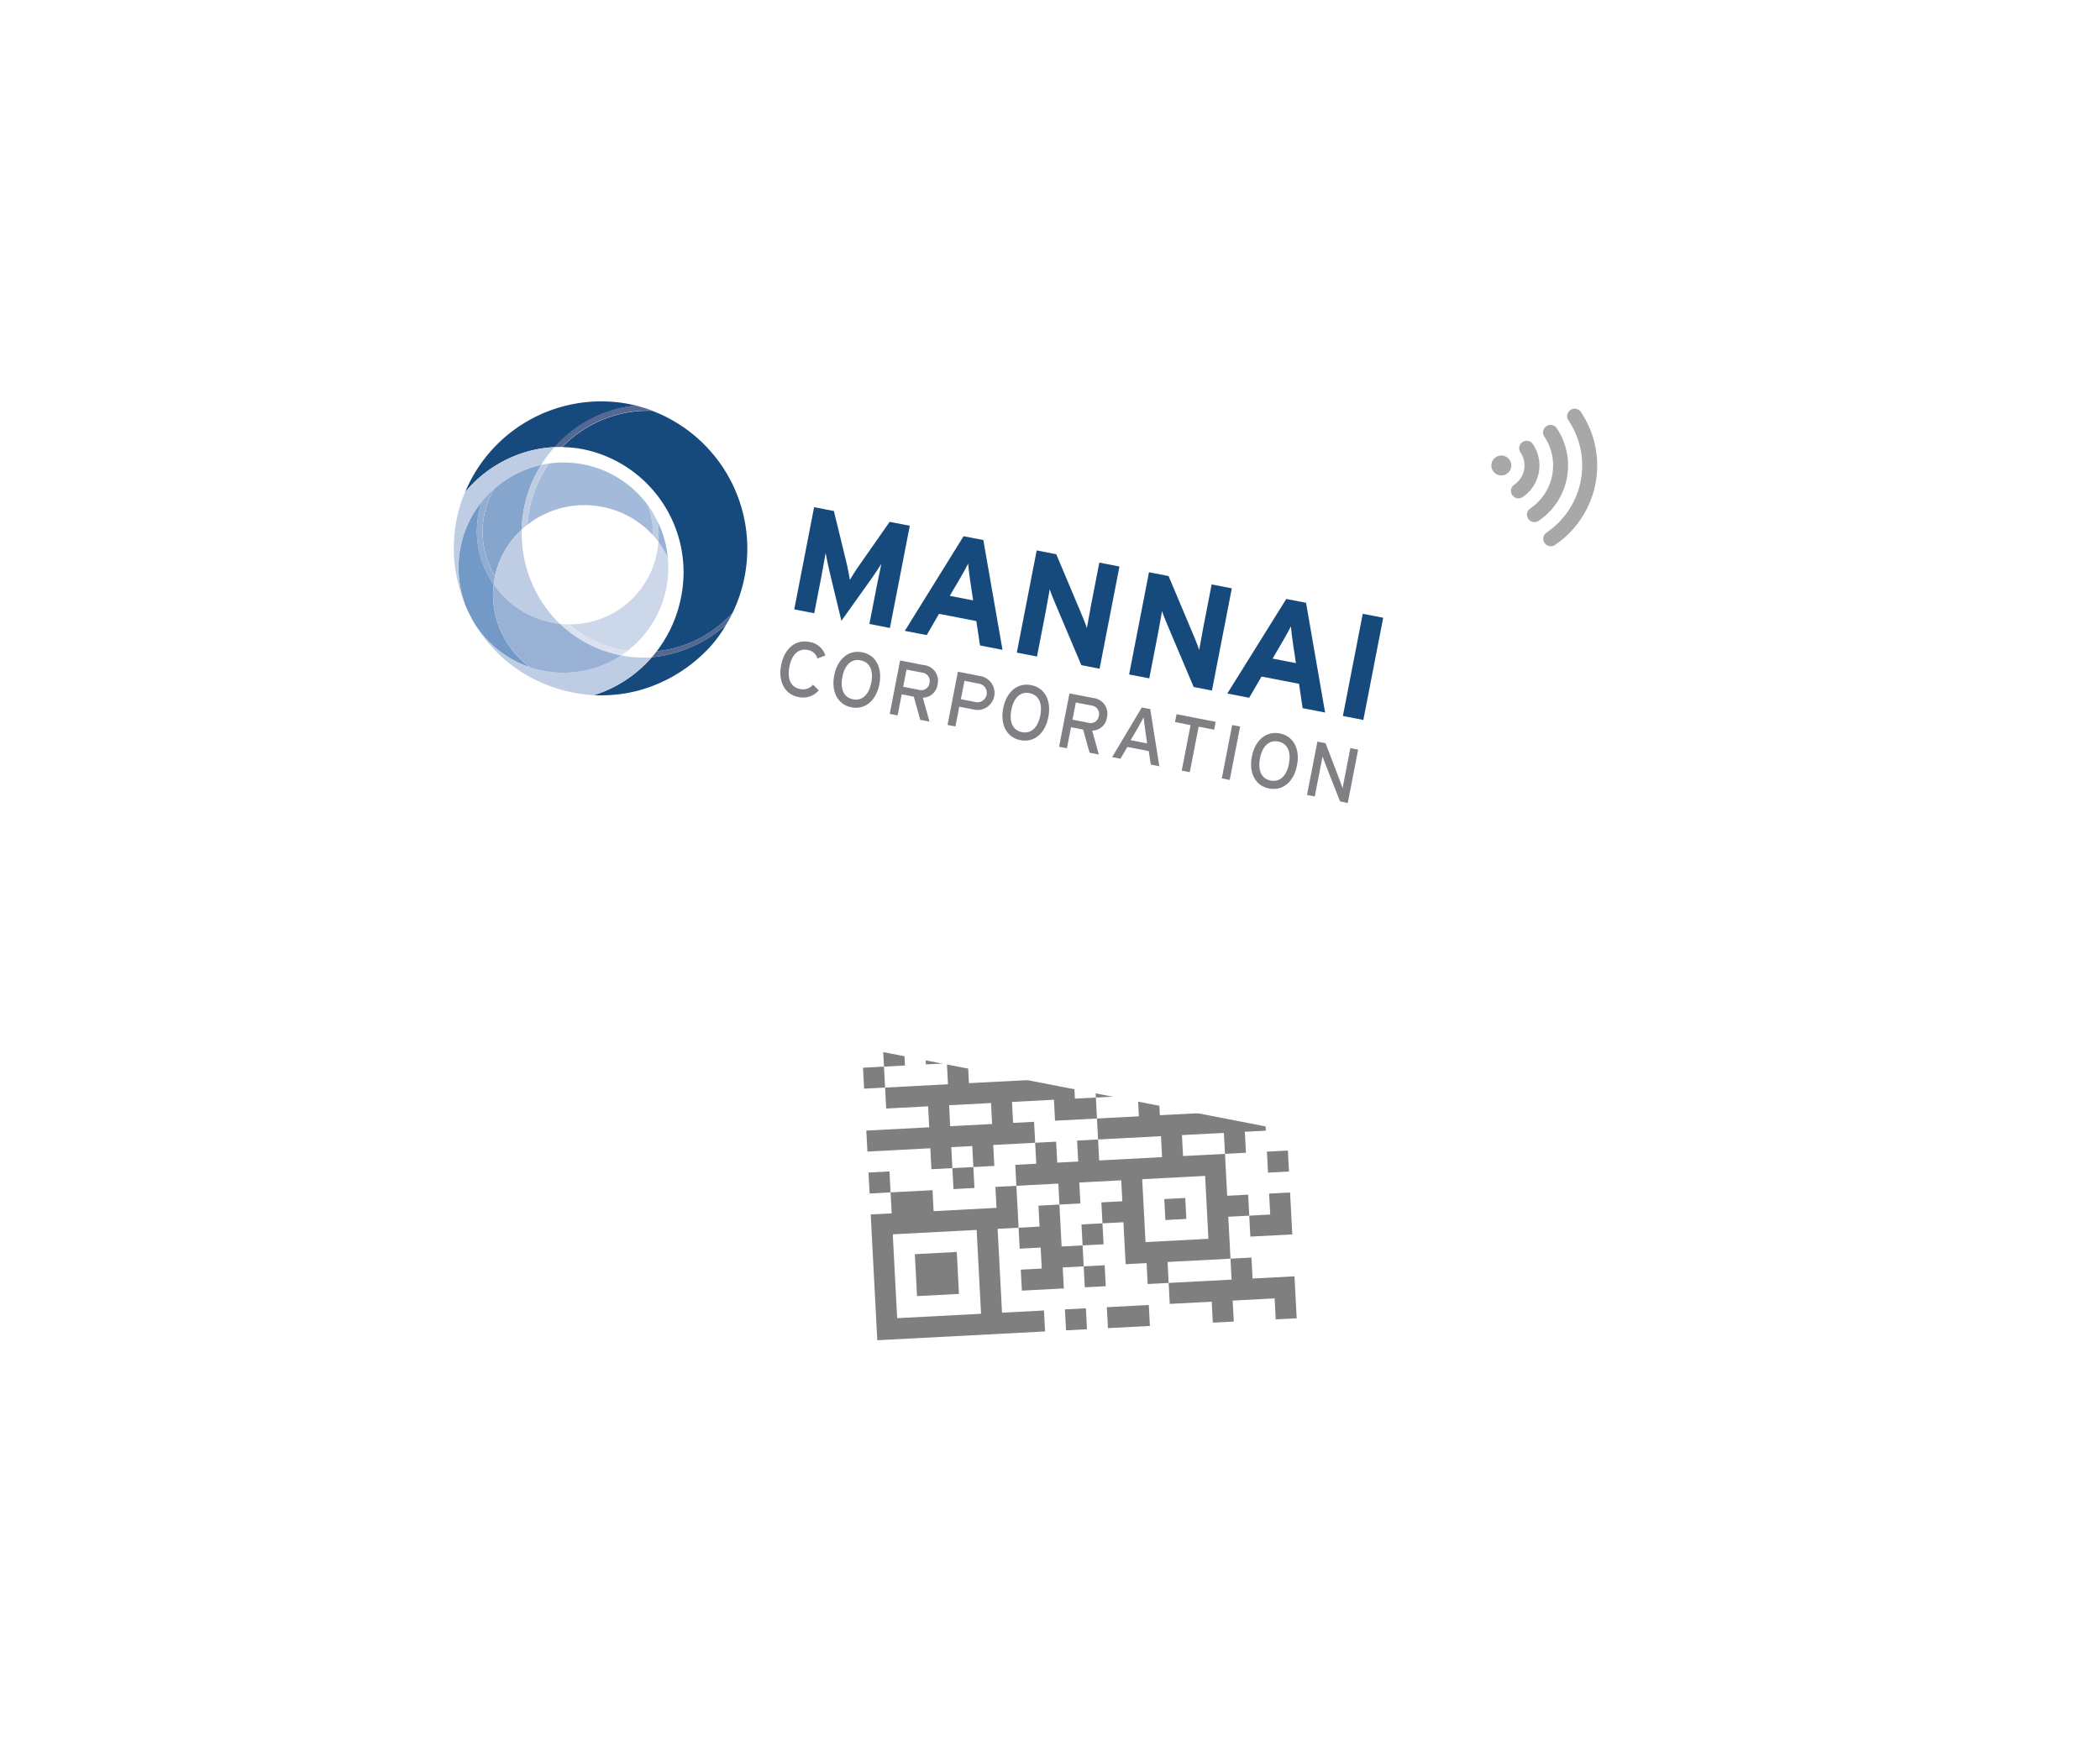 <svg xmlns="http://www.w3.org/2000/svg" xmlns:xlink="http://www.w3.org/1999/xlink" width="300.03" height="251" viewBox="0 0 300.03 251">
  <defs>
    <filter id="Rectangle_8444" x="39.475" y="87.616" width="260.555" height="163.384" filterUnits="userSpaceOnUse">
      <feOffset dx="22" dy="22" input="SourceAlpha"/>
      <feGaussianBlur stdDeviation="3" result="blur"/>
      <feFlood flood-opacity="0.161"/>
      <feComposite operator="in" in2="blur"/>
      <feComposite in="SourceGraphic"/>
    </filter>
    <filter id="Rectangle_8811" x="0" y="0" width="260.424" height="179.217" filterUnits="userSpaceOnUse">
      <feOffset dy="3" input="SourceAlpha"/>
      <feGaussianBlur stdDeviation="3" result="blur-2"/>
      <feFlood flood-opacity="0.161"/>
      <feComposite operator="in" in2="blur-2"/>
      <feComposite in="SourceGraphic"/>
    </filter>
  </defs>
  <g id="Group_71027" data-name="Group 71027" transform="translate(-314 -1255)">
    <g transform="matrix(1, 0, 0, 1, 314, 1255)" filter="url(#Rectangle_8444)">
      <rect id="Rectangle_8444-2" data-name="Rectangle 8444" width="223.536" height="120.85" rx="20" transform="translate(39.47 99.32) rotate(-3)" fill="#fff"/>
    </g>
    <g id="qr-code-svgrepo-com" transform="translate(436.201 1386.611) rotate(-3)" opacity="0.5">
      <g id="Group_70972" data-name="Group 70972" transform="translate(6 6)">
        <g id="Group_70971" data-name="Group 70971">
          <rect id="Rectangle_8793" data-name="Rectangle 8793" width="6" height="6"/>
        </g>
      </g>
      <g id="Group_70974" data-name="Group 70974" transform="translate(39)">
        <g id="Group_70973" data-name="Group 70973">
          <path id="Path_105688" data-name="Path 105688" d="M335.8,0V3h-3V6h3V18h3v3h-3v3h6V18h9v3h3V0Zm15,15h-12V3h12Z" transform="translate(-332.8)"/>
        </g>
      </g>
      <g id="Group_70976" data-name="Group 70976" transform="translate(48 6)">
        <g id="Group_70975" data-name="Group 70975">
          <rect id="Rectangle_8794" data-name="Rectangle 8794" width="6" height="6"/>
        </g>
      </g>
      <g id="Group_70978" data-name="Group 70978" transform="translate(6 48)">
        <g id="Group_70977" data-name="Group 70977">
          <rect id="Rectangle_8795" data-name="Rectangle 8795" width="6" height="6"/>
        </g>
      </g>
      <g id="Group_70980" data-name="Group 70980" transform="translate(42 42)">
        <g id="Group_70979" data-name="Group 70979">
          <rect id="Rectangle_8796" data-name="Rectangle 8796" width="3" height="3"/>
        </g>
      </g>
      <g id="Group_70982" data-name="Group 70982" transform="translate(27 57)">
        <g id="Group_70981" data-name="Group 70981">
          <rect id="Rectangle_8797" data-name="Rectangle 8797" width="3" height="3"/>
        </g>
      </g>
      <g id="Group_70984" data-name="Group 70984" transform="translate(30 45)">
        <g id="Group_70983" data-name="Group 70983">
          <rect id="Rectangle_8798" data-name="Rectangle 8798" width="3" height="3"/>
        </g>
      </g>
      <g id="Group_70986" data-name="Group 70986" transform="translate(30 51)">
        <g id="Group_70985" data-name="Group 70985">
          <rect id="Rectangle_8799" data-name="Rectangle 8799" width="3" height="3"/>
        </g>
      </g>
      <g id="Group_70988" data-name="Group 70988" transform="translate(57 36)">
        <g id="Group_70987" data-name="Group 70987">
          <rect id="Rectangle_8800" data-name="Rectangle 8800" width="3" height="3"/>
        </g>
      </g>
      <g id="Group_70990" data-name="Group 70990" transform="translate(0 36)">
        <g id="Group_70989" data-name="Group 70989">
          <rect id="Rectangle_8801" data-name="Rectangle 8801" width="3" height="3"/>
        </g>
      </g>
      <g id="Group_70992" data-name="Group 70992" transform="translate(0 21)">
        <g id="Group_70991" data-name="Group 70991">
          <rect id="Rectangle_8802" data-name="Rectangle 8802" width="3" height="3"/>
        </g>
      </g>
      <g id="Group_70994" data-name="Group 70994" transform="translate(27 3)">
        <g id="Group_70993" data-name="Group 70993">
          <path id="Path_105689" data-name="Path 105689" d="M236.4,25.6v3h-6v3h9v-6Z" transform="translate(-230.4 -25.6)"/>
        </g>
      </g>
      <g id="Group_70996" data-name="Group 70996" transform="translate(21 24)">
        <g id="Group_70995" data-name="Group 70995">
          <path id="Path_105690" data-name="Path 105690" d="M215.2,204.8v3h-6v3h-9v-3h-3v3h-6v3h9v3h-9v-3h-3v3h-3v-3h-3v3h-3v3h6v3h3v-3h6v3h-3v3h3v6h3v3h3v-3h9v-6h3v-3h-3v-6h-6v-3h6v3h3v-3h3v-3h3v-6Zm-9,15v9h-9v-9Z" transform="translate(-179.2 -204.8)"/>
        </g>
      </g>
      <g id="Group_70998" data-name="Group 70998" transform="translate(33 18)">
        <g id="Group_70997" data-name="Group 70997">
          <path id="Path_105691" data-name="Path 105691" d="M287.6,153.6h-3v3h-3v6h3v-3h3v-3h3v-3Z" transform="translate(-281.6 -153.6)"/>
        </g>
      </g>
      <g id="Group_71000" data-name="Group 71000" transform="translate(33 57)">
        <g id="Group_70999" data-name="Group 70999">
          <rect id="Rectangle_8803" data-name="Rectangle 8803" width="6" height="3"/>
        </g>
      </g>
      <g id="Group_71002" data-name="Group 71002" transform="translate(24 3)">
        <g id="Group_71001" data-name="Group 71001">
          <rect id="Rectangle_8804" data-name="Rectangle 8804" width="3" height="3"/>
        </g>
      </g>
      <g id="Group_71004" data-name="Group 71004" transform="translate(48 24)">
        <g id="Group_71003" data-name="Group 71003">
          <rect id="Rectangle_8805" data-name="Rectangle 8805" width="3" height="3"/>
        </g>
      </g>
      <g id="Group_71006" data-name="Group 71006" transform="translate(51 21)">
        <g id="Group_71005" data-name="Group 71005">
          <rect id="Rectangle_8806" data-name="Rectangle 8806" width="3" height="3"/>
        </g>
      </g>
      <g id="Group_71008" data-name="Group 71008" transform="translate(12 36)">
        <g id="Group_71007" data-name="Group 71007">
          <rect id="Rectangle_8807" data-name="Rectangle 8807" width="3" height="3"/>
        </g>
      </g>
      <g id="Group_71010" data-name="Group 71010" transform="translate(0 39)">
        <g id="Group_71009" data-name="Group 71009">
          <path id="Path_105692" data-name="Path 105692" d="M18,350.8v-12h3v-6H18v3H9v-3H3v3H0v18H24v-3Zm-3,0H3v-12H15Z" transform="translate(0 -332.8)"/>
        </g>
      </g>
      <g id="Group_71012" data-name="Group 71012" transform="translate(18 18)">
        <g id="Group_71011" data-name="Group 71011">
          <rect id="Rectangle_8808" data-name="Rectangle 8808" width="3" height="3"/>
        </g>
      </g>
      <g id="Group_71014" data-name="Group 71014">
        <g id="Group_71013" data-name="Group 71013">
          <path id="Path_105693" data-name="Path 105693" d="M21,0H0V18H3v3H6V18H9v3h3V18h6V12h3V9H18V3h6V0ZM15,15H3V3H15Z"/>
        </g>
      </g>
      <g id="Group_71016" data-name="Group 71016" transform="translate(36 9)">
        <g id="Group_71015" data-name="Group 71015">
          <rect id="Rectangle_8809" data-name="Rectangle 8809" width="3" height="3"/>
        </g>
      </g>
      <g id="Group_71018" data-name="Group 71018" transform="translate(30)">
        <g id="Group_71017" data-name="Group 71017">
          <rect id="Rectangle_8810" data-name="Rectangle 8810" width="3" height="3"/>
        </g>
      </g>
      <g id="Group_71020" data-name="Group 71020" transform="translate(0 12)">
        <g id="Group_71019" data-name="Group 71019">
          <path id="Path_105694" data-name="Path 105694" d="M36,108.4v-3H33v-3H30v3H24v-3H21v6h3v6H15v-3H12v3H3v3H9v3H0v3H9v3h3v-3h3v3h3v-3h6v-3H21v-3h6v3h6v-3H30v-3H27v-6Zm-18,12H12v-3h6Z" transform="translate(0 -102.4)"/>
        </g>
      </g>
      <g id="Group_71022" data-name="Group 71022" transform="translate(21 42)">
        <g id="Group_71021" data-name="Group 71021">
          <path id="Path_105695" data-name="Path 105695" d="M185.2,364.4v-6h-3v3h-3v3h3v3h-3v3h6v-3h3v-3Z" transform="translate(-179.2 -358.4)"/>
        </g>
      </g>
      <g id="Group_71024" data-name="Group 71024" transform="translate(42 51)">
        <g id="Group_71023" data-name="Group 71023">
          <path id="Path_105696" data-name="Path 105696" d="M370.4,438.2v-3h-3v3h-9v3h6v3h3v-3h6v3h3v-6Z" transform="translate(-358.4 -435.2)"/>
        </g>
      </g>
      <g id="Group_71026" data-name="Group 71026" transform="translate(54 42)">
        <g id="Group_71025" data-name="Group 71025">
          <path id="Path_105697" data-name="Path 105697" d="M463.8,358.4v3h-3v3h6v-6Z" transform="translate(-460.8 -358.4)"/>
        </g>
      </g>
    </g>
    <g transform="matrix(1, 0, 0, 1, 314, 1255)" filter="url(#Rectangle_8811)">
      <rect id="Rectangle_8811-2" data-name="Rectangle 8811" width="223.481" height="120.794" rx="20" transform="translate(32.05 6) rotate(11)" fill="#fff"/>
    </g>
    <g id="Mannai.L.English" transform="translate(383.194 1308.719) rotate(11)">
      <path id="Path_14" data-name="Path 14" d="M392.011,283.678v-5.466c0-.822.041-2.7.041-3.288-.21.555-.658,1.615-1.04,2.466L388,284l-3.017-6.609c-.382-.851-.822-1.911-1.044-2.466,0,.575.045,2.466.045,3.288v5.466h-2.91V268.8h2.877l3.1,6.736c.382.822.822,1.956,1.023,2.487.189-.551.612-1.644,1-2.487l2.992-6.736H395v14.878Z" transform="translate(-331.241 -259.376)" fill="#174a7c"/>
      <path id="Path_15" data-name="Path 15" d="M431.185,283.678l-1.18-3.321h-5.433l-1.143,3.321H420.24L425.9,268.8h2.877l5.68,14.878Zm-3.152-8.836c-.3-.875-.6-1.767-.744-2.318-.148.551-.448,1.443-.744,2.318l-.958,2.7h3.4Z" transform="translate(-354.313 -259.376)" fill="#174a7c"/>
      <path id="Path_16" data-name="Path 16" d="M545.4,283.684l-1.167-3.317H538.78l-1.155,3.317H534.44l5.692-14.874h2.877l5.664,14.874Zm-3.124-8.836c-.3-.875-.592-1.767-.744-2.318-.148.551-.444,1.443-.744,2.318l-.953,2.7h3.4Z" transform="translate(-421.577 -259.382)" fill="#174a7c"/>
      <path id="Path_17" data-name="Path 17" d="M469.291,283.678l-5.462-8.117c-.358-.551-.851-1.295-1.04-1.677,0,.551.045,2.421.045,3.247v6.547H459.9V268.8h2.848l5.269,7.862c.362.551.847,1.295,1.04,1.677,0-.551-.041-2.421-.041-3.251V268.8h2.93v14.878Z" transform="translate(-377.672 -259.376)" fill="#174a7c"/>
      <path id="Path_18" data-name="Path 18" d="M509.065,283.678l-5.462-8.117c-.362-.551-.851-1.295-1.04-1.677,0,.551.041,2.421.041,3.247v6.547H499.67V268.8h2.852l5.269,7.862c.358.551.847,1.295,1.04,1.677,0-.551-.041-2.421-.041-3.251V268.8h2.935v14.878Z" transform="translate(-401.097 -259.376)" fill="#174a7c"/>
      <path id="Path_19" data-name="Path 19" d="M575.37,283.678V268.8h2.976v14.878Z" transform="translate(-445.684 -259.376)" fill="#174a7c"/>
      <path id="Path_20" data-name="Path 20" d="M383.6,323.139c-2.01,0-3.288-1.644-3.288-4.007s1.278-4.011,3.288-4.011a2.791,2.791,0,0,1,2.647,1.459l-1.036.641a1.681,1.681,0,0,0-1.611-.933c-1.352,0-2.088,1.1-2.088,2.844s.736,2.84,2.088,2.84a1.849,1.849,0,0,0,1.714-.966l.966.641A2.963,2.963,0,0,1,383.6,323.139Z" transform="translate(-330.794 -286.655)" fill="#807f83"/>
      <path id="Path_21" data-name="Path 21" d="M402.388,323.149c-2.01,0-3.288-1.644-3.288-4.007s1.278-4.011,3.288-4.011,3.288,1.644,3.288,4.011S404.4,323.149,402.388,323.149Zm0-6.851c-1.356,0-2.1,1.1-2.1,2.844s.744,2.84,2.1,2.84,2.108-1.1,2.108-2.84-.744-2.832-2.108-2.832Z" transform="translate(-341.861 -286.664)" fill="#807f83"/>
      <path id="Path_22" data-name="Path 22" d="M424.8,320.029l1.591,3.173h-1.344l-1.545-3.074h-1.755V323.2H420.6V315.43h3.407a2.247,2.247,0,0,1,2.5,2.322,2.158,2.158,0,0,1-1.714,2.277Zm-.789-3.5h-2.265v2.5h2.265a1.174,1.174,0,0,0,1.323-1.233,1.192,1.192,0,0,0-1.323-1.266Z" transform="translate(-354.525 -286.841)" fill="#807f83"/>
      <path id="Path_23" data-name="Path 23" d="M444.262,320.3h-2.055v2.877H441.06V315.43h3.263a2.439,2.439,0,1,1-.062,4.874Zm.053-3.773h-2.088v2.676h2.1a1.339,1.339,0,1,0,0-2.676Z" transform="translate(-366.576 -286.841)" fill="#807f83"/>
      <path id="Path_24" data-name="Path 24" d="M462.228,323.149c-2.01,0-3.288-1.644-3.288-4.007s1.278-4.011,3.288-4.011,3.288,1.644,3.288,4.011S464.25,323.149,462.228,323.149Zm0-6.851c-1.356,0-2.1,1.1-2.1,2.844s.744,2.84,2.1,2.84,2.112-1.1,2.112-2.84-.744-2.832-2.112-2.832Z" transform="translate(-377.107 -286.664)" fill="#807f83"/>
      <path id="Path_25" data-name="Path 25" d="M484.77,320.029l1.586,3.173h-1.344l-1.545-3.074h-1.755V323.2H480.57V315.43h3.411a2.246,2.246,0,0,1,2.5,2.322A2.158,2.158,0,0,1,484.77,320.029Zm-.789-3.5h-2.269v2.5h2.269A1.173,1.173,0,0,0,485.3,317.8a1.188,1.188,0,0,0-1.319-1.266Z" transform="translate(-389.847 -286.841)" fill="#807f83"/>
      <path id="Path_26" data-name="Path 26" d="M504.992,323.2l-.658-1.841h-3.111l-.641,1.841H499.37l2.8-7.772H503.4l2.836,7.772Zm-1.714-4.661c-.189-.555-.5-1.455-.588-1.788-.09.333-.366,1.233-.567,1.8l-.625,1.776h2.4Z" transform="translate(-400.92 -286.841)" fill="#807f83"/>
      <path id="Path_27" data-name="Path 27" d="M521.93,316.577V323.2h-1.175v-6.625H518.49V315.43h5.7v1.147Z" transform="translate(-412.182 -286.841)" fill="#807f83"/>
      <path id="Path_28" data-name="Path 28" d="M538.19,323.2V315.43h1.155V323.2Z" transform="translate(-423.785 -286.841)" fill="#807f83"/>
      <path id="Path_29" data-name="Path 29" d="M550.288,323.149c-2.01,0-3.288-1.644-3.288-4.007s1.278-4.011,3.288-4.011,3.288,1.644,3.288,4.011S552.314,323.149,550.288,323.149Zm0-6.839c-1.352,0-2.1,1.1-2.1,2.844s.744,2.84,2.1,2.84,2.112-1.1,2.112-2.84S551.661,316.31,550.288,316.31Z" transform="translate(-428.975 -286.664)" fill="#807f83"/>
      <path id="Path_30" data-name="Path 30" d="M573.173,323.2l-3.1-4.87c-.189-.292-.452-.756-.579-.958V323.2h-1.13V315.43h1.188l2.967,4.755c.2.321.534.9.645,1.1v-5.84h1.134v7.772Z" transform="translate(-441.556 -286.841)" fill="#807f83"/>
      <path id="Path_31" data-name="Path 31" d="M272.221,289.333a12.659,12.659,0,0,1,2.466-7.229,18.615,18.615,0,0,1,.978-9.634,14.916,14.916,0,0,0-5.754,4.4c-.074.086-.144.181-.214.275A12.289,12.289,0,0,0,272.221,289.333Z" transform="translate(-265.261 -261.537)" fill="#85a5cd"/>
      <path id="Path_32" data-name="Path 32" d="M264.81,288.88c-.095.177-.181.353-.271.53l-.049.107c-.058.119-.111.238-.164.358s-.123.279-.181.411l-.041.1a15.108,15.108,0,0,0,1.27,13.583,21.033,21.033,0,0,0,2,2.519,15.719,15.719,0,0,0,1.282,1.155,15.036,15.036,0,0,0,3.826,2.244l.058.021c.168.07.341.136.514.2l.263.086.329.107.3.086.3.086c.086.021.173.037.255.062l.366.086.156.029c.345.07.7.131,1.052.177a12.877,12.877,0,0,1-7.312-10.172c0-.156-.029-.308-.041-.46A13.209,13.209,0,0,1,264.81,288.88Z" transform="translate(-261.729 -271.203)" fill="#7399c6"/>
      <path id="Path_33" data-name="Path 33" d="M299.947,246.029q-.616-.068-1.233-.1a18.031,18.031,0,0,0-10.254,8.047l.543-.119c.181-.041.366-.074.551-.107a17.089,17.089,0,0,1,11.627-7.55C300.786,246.131,300.371,246.074,299.947,246.029Z" transform="translate(-276.695 -245.906)" fill="#546892"/>
      <path id="Path_34" data-name="Path 34" d="M317.711,295.118q-.086-.592-.21-1.171c-.082-.374-.177-.744-.288-1.11a12.949,12.949,0,0,0-1.722-1.886c.02.189.037.382.049.571s.025.386.029.579a12.667,12.667,0,0,1-10.39,12.868,16.694,16.694,0,0,0,8.146,2.125c.275,0,.547,0,.822-.02.144-.164.288-.333.411-.506A15.01,15.01,0,0,0,317.711,295.118Z" transform="translate(-286.542 -272.422)" fill="#ccd7e9"/>
      <path id="Path_35" data-name="Path 35" d="M286.625,307.689c-.185-.123-.362-.255-.543-.391a17.775,17.775,0,0,1-4.11-4.443,18.129,18.129,0,0,1-2.5-5.877c-.041-.177-.078-.353-.115-.53s-.07-.358-.1-.538a12.659,12.659,0,0,0-2.466,7.229v.6a4.31,4.31,0,0,0,.029.6l.411.39c.144.123.292.251.44.37l.078.07a13.345,13.345,0,0,0,8.314,2.939h0a9.02,9.02,0,0,0,1.106-.045C286.991,307.944,286.806,307.817,286.625,307.689Z" transform="translate(-269.821 -275.344)" fill="#becde4"/>
      <path id="Path_36" data-name="Path 36" d="M291.16,254.192a17.34,17.34,0,0,1,3.033-.267,17.939,17.939,0,0,1,17.718,18.113,18.384,18.384,0,0,1-1.94,8.22,17.02,17.02,0,0,0,9.548-7.4l.057-.094a21.072,21.072,0,0,0-16.789-26.115A17.089,17.089,0,0,0,291.16,254.192Z" transform="translate(-278.284 -246.329)" fill="#174a7c"/>
      <path id="Path_37" data-name="Path 37" d="M261,262.688a17.985,17.985,0,0,1,5.236-5.931,17.424,17.424,0,0,1,6.083-2.815,18.031,18.031,0,0,1,10.254-8.047c-.341,0-.682-.025-1.023-.025A21.055,21.055,0,0,0,261,262.688Z" transform="translate(-260.52 -245.87)" fill="#174a7c"/>
      <path id="Path_38" data-name="Path 38" d="M325.222,280.186a10.108,10.108,0,0,0-.982-.986,12.227,12.227,0,0,1,1.541,4.065c.164.123.325.251.481.378s.308.255.456.386a13.115,13.115,0,0,0-.641-2.8Z" transform="translate(-297.769 -265.502)" fill="#becde4"/>
      <path id="Path_39" data-name="Path 39" d="M260.36,274.268c-.086.444-.206.986-.263,1.43s-.107.921-.14,1.381a20.907,20.907,0,0,0,.477,5.988,1.135,1.135,0,0,0,.049.222,21.391,21.391,0,0,0,.736,2.421c.021.058.041.115.066.173a19.73,19.73,0,0,0,2.006,3.913,15.047,15.047,0,0,1-1.019-13.152l.041-.1c.058-.14.119-.279.181-.411s.107-.238.164-.358l.049-.107a14.745,14.745,0,0,1,.892-1.586c.222-.345.46-.682.711-1.011.07-.095.14-.189.214-.275a14.914,14.914,0,0,1,5.754-4.4c.066-.169.131-.333.2-.5s.144-.337.218-.5c.132-.292.267-.575.411-.855.086-.173.177-.341.271-.51s.185-.329.284-.493a17.422,17.422,0,0,0-6.083,2.815A17.985,17.985,0,0,0,260.36,274.268Z" transform="translate(-259.881 -257.45)" fill="#becde4"/>
      <path id="Path_40" data-name="Path 40" d="M284.4,271.51l-.522.189c-.173.066-.345.131-.514.205a18.615,18.615,0,0,0-.978,9.634c.111-.148.226-.3.345-.448l.1-.131.242-.284a17.717,17.717,0,0,1,.214-5.6,17.3,17.3,0,0,1,1.11-3.568Z" transform="translate(-272.977 -260.972)" fill="#becde4"/>
      <path id="Path_41" data-name="Path 41" d="M308.234,326.868a16.569,16.569,0,0,1-4.932-1.808c-.206.037-.411.074-.621.1s-.44.053-.662.074a17.394,17.394,0,0,0,6.042,2.429,17.74,17.74,0,0,0,3.383.333h.033c.14-.136.275-.275.411-.411s.255-.275.378-.411c-.271,0-.543.021-.822.021A16.73,16.73,0,0,1,308.234,326.868Z" transform="translate(-284.681 -292.513)" fill="#dbe2ef"/>
      <path id="Path_42" data-name="Path 42" d="M284.24,279.5a13.185,13.185,0,0,1,8.565-4.468,13.588,13.588,0,0,1,1.471-.078,13.207,13.207,0,0,1,7.873,2.6,12.228,12.228,0,0,0-1.539-4.063,14.92,14.92,0,0,0-10.131-3.983,14.756,14.756,0,0,0-1.644.09,15.164,15.164,0,0,0-3.263.732,17.3,17.3,0,0,0-1.11,3.568A17.719,17.719,0,0,0,284.24,279.5Z" transform="translate(-274.136 -259.794)" fill="#a4bada"/>
      <path id="Path_43" data-name="Path 43" d="M329.351,286.983a12.949,12.949,0,0,1,1.722,1.887,14.83,14.83,0,0,0-2.363-4.69A13.117,13.117,0,0,1,329.351,286.983Z" transform="translate(-300.402 -268.435)" fill="#98b1d5"/>
      <path id="Path_44" data-name="Path 44" d="M270.821,296.682v-.6a12.289,12.289,0,0,1-2.548-12.186c-.251.329-.489.666-.711,1.011a14.731,14.731,0,0,0-.892,1.586c.09-.177.177-.353.271-.53a13.21,13.21,0,0,0,3.909,11.319C270.838,297.064,270.829,296.863,270.821,296.682Z" transform="translate(-263.86 -268.27)" fill="#91add2"/>
      <path id="Path_45" data-name="Path 45" d="M345.178,312.025c-.029.082-.058.164-.09.242.111-.292.218-.584.316-.884.136-.411.259-.822.366-1.254l-.033.053a17,17,0,0,1-9.572,7.451c-.086.173-.173.341-.263.51s-.177.325-.271.485A18.783,18.783,0,0,0,345.178,312.025Z" transform="translate(-304.478 -283.719)" fill="#546892"/>
      <path id="Path_46" data-name="Path 46" d="M325.464,321.345a18.056,18.056,0,0,1-7.094,6.884,16.473,16.473,0,0,0,1.714-.312,20.731,20.731,0,0,0,4.352-1.512,21.422,21.422,0,0,0,7.9-6.6,17.876,17.876,0,0,0,2.585-4.817,2.465,2.465,0,0,0,.09-.243A18.782,18.782,0,0,1,325.464,321.345Z" transform="translate(-294.311 -286.435)" fill="#174a7c"/>
      <path id="Path_47" data-name="Path 47" d="M298.64,330.975l-.551.115a16.632,16.632,0,0,1-2.08.275l-.588.033h-.58a14.932,14.932,0,0,1-9.864,4.262h-1.328c-.411-.021-.851-.053-1.27-.111h0c-.358-.045-.711-.107-1.06-.181l-.156-.029-.366-.086c-.082-.025-.169-.041-.255-.062l-.3-.086-.3-.086-.329-.107-.263-.086c-.173-.062-.345-.127-.514-.2l-.049-.012a14.911,14.911,0,0,1-5.035-3.329,20.818,20.818,0,0,0,3.7,3.144l.136.09a20.218,20.218,0,0,0,2.293,1.3l.115.053a20.677,20.677,0,0,0,4.953,1.644,21.046,21.046,0,0,0,4.081.411h.617c.411,0,.822-.037,1.258-.07s.723-.058,1.192-.115a18.021,18.021,0,0,0,7.081-6.884Q298.924,330.918,298.64,330.975Z" transform="translate(-268.03 -295.929)" fill="#becde4"/>
      <path id="Path_48" data-name="Path 48" d="M296.663,322.906a17.737,17.737,0,0,1-3.383-.333,17.394,17.394,0,0,1-6.042-2.429c-.366.029-.736.045-1.106.045h0a13.345,13.345,0,0,1-8.315-2.939l-.078-.07c-.148-.119-.3-.247-.44-.37l-.411-.391a4.463,4.463,0,0,0,.041.46,12.877,12.877,0,0,0,7.312,10.172c.411.058.822.09,1.27.111h1.328A14.931,14.931,0,0,0,296.7,322.9Z" transform="translate(-269.88 -287.424)" fill="#98b1d5"/>
    </g>
    <g id="wifi-svgrepo-com" transform="translate(602.969 1325.813) rotate(101)">
      <g id="Group_70969" data-name="Group 70969" transform="translate(0 60.225)">
        <g id="Group_70965" data-name="Group 70965" transform="translate(2.937 4.162)">
          <path id="Path_105685" data-name="Path 105685" d="M85.65,167.744a1.063,1.063,0,0,1-.756-.316,7.414,7.414,0,0,0-10.468,0,1.07,1.07,0,0,1-1.513-1.513,9.55,9.55,0,0,1,13.494,0,1.072,1.072,0,0,1-.756,1.828Z" transform="translate(-72.6 -163.125)" fill="#a8a8a8"/>
        </g>
        <g id="Group_70966" data-name="Group 70966" transform="translate(5.833 8.252)">
          <path id="Path_105686" data-name="Path 105686" d="M151.458,267.647a1.063,1.063,0,0,1-.756-.316,3.31,3.31,0,0,0-4.676,0,1.07,1.07,0,1,1-1.513-1.513,5.444,5.444,0,0,1,7.7,0,1.068,1.068,0,0,1-.756,1.824Z" transform="translate(-144.2 -264.225)" fill="#a8a8a8"/>
        </g>
        <g id="Group_70967" data-name="Group 70967" transform="translate(8.568 12.272)">
          <circle id="Ellipse_3456" data-name="Ellipse 3456" cx="1.428" cy="1.428" r="1.428" fill="#a8a8a8"/>
        </g>
        <g id="Group_70968" data-name="Group 70968" transform="translate(0 0)">
          <path id="Path_105687" data-name="Path 105687" d="M18.927,66.066a1.063,1.063,0,0,1-.756-.316,11.572,11.572,0,0,0-16.345,0A1.07,1.07,0,0,1,.312,64.238a13.7,13.7,0,0,1,19.375,0,1.072,1.072,0,0,1,0,1.513A1.086,1.086,0,0,1,18.927,66.066Z" transform="translate(0 -60.225)" fill="#a8a8a8"/>
        </g>
      </g>
    </g>
  </g>
</svg>
